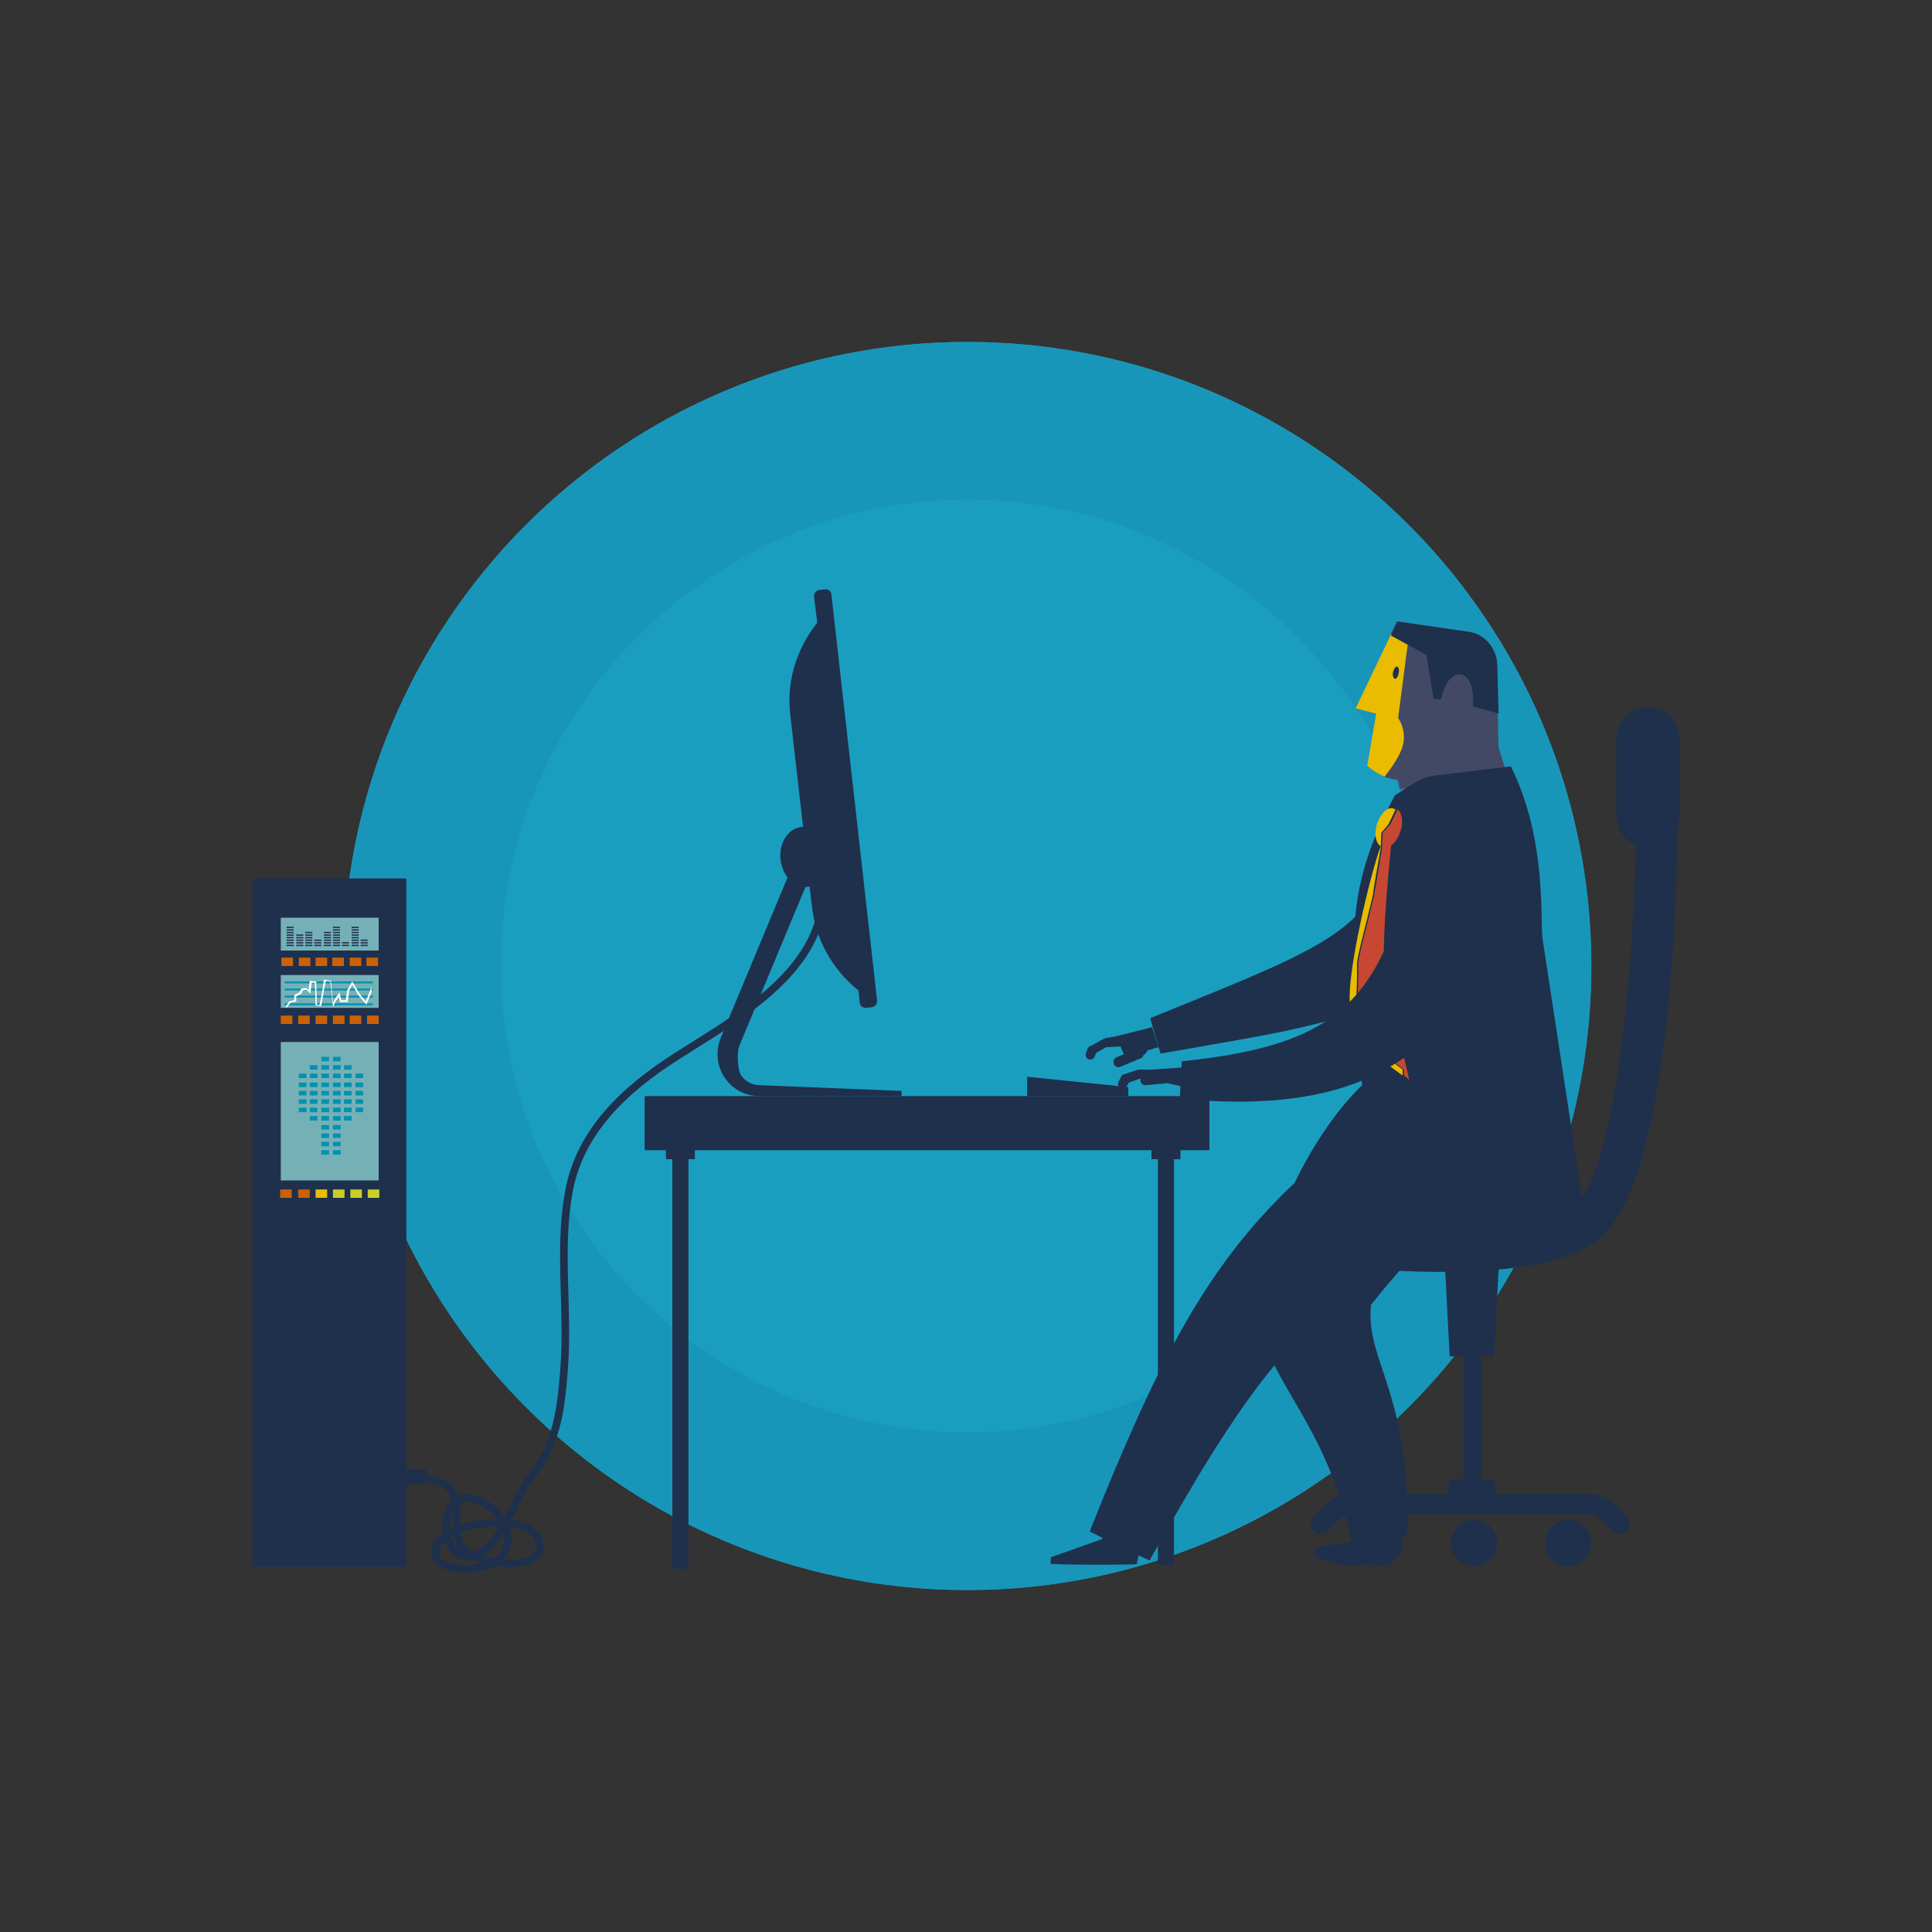 <?xml version="1.0" encoding="utf-8"?>
<!-- Generator: Adobe Illustrator 20.0.0, SVG Export Plug-In . SVG Version: 6.00 Build 0)  -->
<svg version="1.1" xmlns="http://www.w3.org/2000/svg" xmlns:xlink="http://www.w3.org/1999/xlink" x="0px" y="0px"
	 viewBox="0 0 300 300" style="enable-background:new 0 0 300 300;" xml:space="preserve">
<rect x="0" y="0" width="300" height="300" fill="#333333" stroke="none"/>
<style type="text/css">
	.st0{fill:#E9BC00;}
	.st1{fill:#1A9EC0;}
	.st2{fill:#1896B9;}
	.st3{fill:#E0A441;}
	.st4{fill:#7EAF5F;}
	.st5{fill:#6DA74B;}
	.st6{fill:#CD6A36;}
	.st7{fill:#C5472E;}
	.st8{fill:#3D536D;}
	.st9{fill-rule:evenodd;clip-rule:evenodd;fill:#C76E5B;}
	.st10{fill-rule:evenodd;clip-rule:evenodd;fill:#FFFFFF;}
	.st11{fill-rule:evenodd;clip-rule:evenodd;fill:#1C3135;}
	.st12{fill-rule:evenodd;clip-rule:evenodd;fill:#E7C94F;}
	.st13{fill:#FFFFFF;}
	.st14{fill:#1F304C;}
	.st15{fill:#C64832;}
	.st16{fill:#404762;}
	.st17{fill:#D37E42;}
	.st18{fill:#6A6C85;}
	.st19{fill:#A4CCDB;}
	.st20{fill:#FCF8F3;}
	.st21{fill:#F9EFE4;}
	.st22{fill:#F5E4D4;}
	.st23{fill:#F1DAC4;}
	.st24{fill:#EDCFB3;}
	.st25{fill:#EAC5A3;}
	.st26{fill:#E6BB94;}
	.st27{fill:#E3B186;}
	.st28{fill:#DFA779;}
	.st29{fill:#CB6107;}
	.st30{fill:#0092AF;}
	.st31{fill:#76B1B8;}
	.st32{fill:#E4B48B;}
	.st33{fill:#EFD4BA;}
	.st34{fill:#F5E5D5;}
	.st35{fill:#D48466;}
	.st36{fill:#00283C;}
	.st37{clip-path:url(#SVGID_2_);fill:#647BB5;}
	.st38{clip-path:url(#SVGID_4_);fill:#6CA75F;}
	.st39{clip-path:url(#SVGID_6_);fill:#E9BE30;}
	.st40{clip-path:url(#SVGID_8_);fill:#C8573C;}
	.st41{fill:#212E39;}
	.st42{fill:#CD6732;}
	.st43{fill:#CCCCCB;}
	.st44{fill:#F1F7F8;}
	.st45{fill:#ABCED4;}
	.st46{fill:#F0D06C;}
	.st47{fill:#313B57;}
	.st48{fill:#DEA375;}
	.st49{fill:#C6D028;}
	.st50{opacity:0.58;fill:url(#SVGID_9_);}
	.st51{fill:#E5F0F3;}
	.st52{fill:#5F627B;}
	.st53{fill:#73748C;}
	.st54{fill:#6C6E87;}
	.st55{fill:#E1EEF3;}
	.st56{fill:#C3DDE7;}
	.st57{fill:#76B0B7;}
	.st58{fill:#78B6C3;}
	.st59{fill:#BEDBE2;}
	.st60{fill:#5D9EBE;}
	.st61{fill:#43484A;}
	.st62{fill:url(#SVGID_10_);}
	.st63{fill:url(#SVGID_11_);}
	.st64{fill:url(#SVGID_12_);}
	.st65{fill:url(#SVGID_13_);}
	.st66{fill:url(#SVGID_14_);}
	.st67{fill:url(#SVGID_15_);}
	.st68{fill:url(#SVGID_16_);}
	.st69{fill:#E4F0F1;}
	.st70{fill:#D4D4DF;}
	.st71{fill:#CED543;}
	.st72{fill:url(#SVGID_17_);}
	.st73{fill:url(#SVGID_18_);}
	.st74{fill:url(#SVGID_19_);}
	.st75{fill:url(#SVGID_20_);}
	.st76{fill:url(#SVGID_21_);}
	.st77{fill:url(#SVGID_22_);}
	.st78{fill:url(#SVGID_23_);}
	.st79{fill:url(#SVGID_24_);}
	.st80{fill:url(#SVGID_25_);}
	.st81{fill:#86B254;}
	.st82{fill:#96BA66;}
	.st83{fill:#EBC45C;}
	.st84{fill:#E5B34A;}
	.st85{fill:#D27A31;}
	.st86{fill:#C8551A;}
	.st87{fill:#53AACE;}
	.st88{fill:#3EA3C8;}
	.st89{fill:#97C2C9;}
	.st90{fill:none;stroke:#CB6107;stroke-width:0.459;stroke-miterlimit:10;}
	.st91{fill:none;}
	.st92{fill:#434965;}
	.st93{fill:none;stroke:#1F304C;stroke-width:2.357;stroke-miterlimit:10;}
	.st94{fill:none;stroke:#1F304C;stroke-width:1.179;stroke-miterlimit:10;}
	.st95{fill:#F3F8FA;}
	.st96{fill:#7E7E95;}
	.st97{fill-rule:evenodd;clip-rule:evenodd;fill:#F3F8FA;}
	.st98{fill:url(#SVGID_26_);}
	.st99{fill:url(#SVGID_27_);}
	.st100{fill:#BF0811;}
	.st101{fill:#1D2F4A;}
	.st102{fill:#3A415D;}
	.st103{fill:#323232;}
	.st104{fill:#B6D6E2;}
	.st105{fill:#E7F2F5;}
</style>
<g id="Background">
</g>
<g id="shapes">
</g>
<g id="Figures">
	<g>
		<circle class="st1" cx="150.2" cy="150" r="96.9"/>
		<path class="st2" d="M150.2,77.6c39.9,0,72.4,32.5,72.4,72.4s-32.5,72.4-72.4,72.4c-39.9,0-72.4-32.5-72.4-72.4
			S110.3,77.6,150.2,77.6 M150.2,53.1c-53.5,0-96.9,43.4-96.9,96.9s43.4,96.9,96.9,96.9c53.5,0,96.9-43.4,96.9-96.9
			S203.7,53.1,150.2,53.1L150.2,53.1z"/>
		<g>
			<path class="st14" d="M236,132.7c-13.9,25.1-24.7,25.4-55.8,30.9l-1.6-5.5c31-12.6,34.5-13.4,40.4-32.6L236,132.7z"/>
			<path class="st14" d="M178.2,163.1l1.7-0.5l-1-3.1l-5.5,1.4l0,0l-1.8,0.3c0,0,0,0-0.1,0.1c0,0-0.1,0-0.1,0l-2,1.1c0,0,0,0-0.1,0
				c-0.2,0.1-0.3,0.2-0.4,0.4l-0.3,0.8c-0.1,0.4,0.1,0.8,0.5,0.9c0.4,0.1,0.8-0.1,0.9-0.5l0.2-0.5l1.6-0.9l0,0l2.2-0.1l0.5,1.2
				l-1.2,0.5c-0.4,0.2-0.5,0.7-0.3,1.1c0.2,0.4,0.7,0.5,1.1,0.3l3.1-1.3c0.2-0.1,0.3-0.2,0.3-0.4C177.8,163.7,178,163.5,178.2,163.1
				z"/>
			<path class="st14" d="M184.8,169l-0.4-3.3l-5.7,0.4v0l-1.8,0c0,0-0.1,0-0.1,0c0,0-0.1,0-0.1,0l-2.1,0.7c0,0,0,0-0.1,0
				c-0.2,0.1-0.4,0.2-0.4,0.4l-0.4,0.7c-0.2,0.4-0.1,0.8,0.3,1c0.4,0.2,0.8,0,1-0.3l0.3-0.5l1.7-0.6l0,0l0.1,0c0,0.1,0,0.2,0,0.4
				c0.1,0.4,0.5,0.7,0.9,0.6l3.3-0.3L184.8,169z"/>
			<path class="st14" d="M234.9,122c4.1,21.8,2.4,43.9,1.3,59.5l-6.5,0.1c-2.6-18.9-5.4-36.8-12.6-54L234.9,122z"/>
			<g>
				<polygon class="st15" points="211.1,162.4 211.2,162.4 211.2,162.4 				"/>
			</g>
			<polygon class="st92" points="232.6,115.7 233.7,119.3 217.4,122.6 216.9,120.5 			"/>
			<g>
				<path class="st14" d="M224.1,197.5c-0.2,0-0.4,0-0.7,0c-8.4,0-15.5-1-15.8-1c-1.8-0.2-3-1.8-2.8-3.6c0.2-1.8,1.8-3,3.6-2.8
					c7.5,1,28.7,2.4,35.9-2.8c6.7-4.8,9.7-39,9.8-61.7c0-1.8,1.4-3.2,3.2-3.2c1.8,0,3.2,1.4,3.2,3.2c0,9.7-0.7,58.5-12.5,67
					C243.6,195.9,235.5,197.5,224.1,197.5z"/>
				<polygon class="st14" points="232,210.6 225.1,210.6 224.4,197.1 232.7,197.1 				"/>
				<polygon class="st14" points="225.1,229.7 232,229.7 232.7,234 224.4,234 				"/>
				<rect x="227.2" y="207.9" class="st14" width="2.8" height="24.1"/>
				<path class="st14" d="M205.1,238.2c-0.4,0-0.8-0.2-1.1-0.5c-0.6-0.6-0.6-1.6,0-2.3l1.6-1.6c1.2-1.2,2.7-1.8,4.4-1.8h19.2
					c0.9,0,1.6,0.7,1.6,1.6c0,0.9-0.7,1.6-1.6,1.6H210c-0.8,0-1.6,0.3-2.1,0.9l-1.6,1.6C205.9,238.1,205.5,238.2,205.1,238.2z"/>
				<path class="st14" d="M251.4,238.2c-0.4,0-0.8-0.2-1.1-0.5l-1.6-1.6c-0.6-0.6-1.3-0.9-2.1-0.9h-19.2c-0.9,0-1.6-0.7-1.6-1.6
					c0-0.9,0.7-1.6,1.6-1.6h19.2c1.7,0,3.2,0.6,4.4,1.8l1.6,1.6c0.6,0.6,0.6,1.6,0,2.3C252.3,238.1,251.8,238.2,251.4,238.2z"/>
				<circle class="st14" cx="214.2" cy="239.6" r="3.6"/>
				<circle class="st14" cx="228.9" cy="239.6" r="3.6"/>
				<circle class="st14" cx="243.5" cy="239.6" r="3.6"/>
				<path class="st14" d="M260.8,126.7c0,2.7-2.2,4.9-4.9,4.9l0,0c-2.7,0-4.9-2.2-4.9-4.9v-12c0-2.7,2.2-4.9,4.9-4.9l0,0
					c2.7,0,4.9,2.2,4.9,4.9V126.7z"/>
			</g>
			<rect x="100.1" y="170.2" class="st14" width="87.7" height="8.4"/>
			<polygon class="st14" points="107.9,174.1 103.4,174.1 103.4,180 104.4,180 104.4,243.6 106.9,243.6 106.9,180 107.9,180 			"/>
			<polygon class="st14" points="183.3,174.1 178.8,174.1 178.8,180 179.8,180 179.8,243 182.3,243 182.3,180 183.3,180 			"/>
			<polygon class="st14" points="175.2,170.2 159.5,170.2 159.5,167.2 175.2,168.8 			"/>
			<g>
				<path class="st14" d="M140,170.2h-22.1c-2.2,0-4.2-1.1-5.4-2.9c-1.2-1.8-1.4-4.1-0.6-6.1l11.7-28.1l2.9,1.2l-11.7,28.1
					c-0.4,1-0.3,3.7,0.3,4.6c0.6,0.9,1.7,1.5,2.8,1.5l22.1,0.9V170.2z"/>
				<path class="st14" d="M129.1,92.3c0-0.2-0.1-0.4-0.3-0.6c-0.2-0.1-0.4-0.2-0.6-0.2l-1,0.1c-0.5,0.1-0.8,0.5-0.8,1l0.5,4.1
					c-3.2,4-4.8,9.1-4.2,14.2l2,17.5c-0.1,0-0.1,0-0.2,0c-2.1,0.2-3.6,2.5-3.3,5.1c0.3,2.6,2.2,4.5,4.3,4.2c0.1,0,0.1,0,0.2-0.1
					l0.4,3.3c0.6,5.1,3.2,9.7,7.2,12.9l0.2,1.9c0,0.2,0.1,0.4,0.3,0.6c0.2,0.1,0.4,0.2,0.6,0.2l1-0.1c0.5-0.1,0.8-0.5,0.8-1
					L129.1,92.3z"/>
			</g>
			<rect x="39.2" y="136.4" class="st14" width="23.9" height="106.9"/>
			<path class="st93" d="M66.2,229.3c-0.6,0-3.2,0-4,0"/>
			<path class="st94" d="M127.8,139c-0.4,12.1-13.8,19.3-22.7,25c-8,5.1-15.1,11.6-16.8,21.2c-1.6,9,0,18.2-0.7,27.3
				c-0.5,6.7-1.2,11.9-5.3,17c-2.6,3.3-4.5,11.6-9.5,12.2c-5,0.5-5-12,2-8.5c3.5,1.7,6,6.6,2.1,9.3c-2.2,1.6-10.9,2-9.1-2.6
				c1.5-3.7,14.7-5.1,15.9-0.7c1.5,5.2-9.5,3.8-11.6,1.5c-2.5-2.8,0.3-8.5-3.1-10.2c-1.8-0.9-3-1.1-4.9-1.2"/>
			<path class="st14" d="M212.9,202.6c0,0,4.7-6,9.5-10.7c0.1-0.1,0.2-0.1,0.3-0.2l23.5-2.2l-6.7-43.9c-0.3-4.7,0.4-15.9-4.9-26.6
				l-12.4,1.5c-2.5,0.7-3.8,1.9-5.6,3c-8.7,16.1-6.4,24.5-5.1,45c-4.3,4.2-7.8,9.7-10.5,15.2c-13.9,13.1-21.4,28.1-31.8,54.1l2,1
				l-0.1,0.2l-7.9,2.8l-0.1,1c0.7,0.2,11,0.2,13.4,0.1l0.3-1.4l1.7,0.8c7.2-12.8,12.9-22.4,19.4-30.3c3.3,6.7,9.1,13.6,11.9,27.2
				l0.1,0l-0.1,0.2l-5.7,0.9l0,1.4c4.6,1.9,7.5,2,11.7-0.2l-0.2-2.7l2.9-0.2C219.2,216.4,211.9,211.2,212.9,202.6z"/>
			<g>
				<path class="st0" d="M213.7,128.4c-0.3,1.4,0,2.6,0.7,3c-1.7,4.5-5.2,19.6-4.8,24.3c0.5,6.2,6,9.7,8.2,11.3c0-0.5,0-0.9,0-0.9
					l-3.3-2.6l-3.9-8.3c0,0,0.2-4.4,0.1-5.4c-0.1-1,2.4-10,2.5-11c0.1-1,1.2-7.1,1.2-7.1l0.1-2.4l1.1-1.3l1.1-2.3
					c-0.2-0.1-0.4-0.2-0.6-0.2C215.2,125.4,214.1,126.7,213.7,128.4z"/>
				<path class="st15" d="M214.7,129.3l-0.1,2.4c0,0-1,6.1-1.2,7.1c-0.1,1-2.6,10-2.5,11c0.1,1-0.1,5.4-0.1,5.4l3.9,8.3l3.3,2.6
					c0,0,0,0.4,0,0.9c0.4,0.3,0.7,0.5,0.8,0.7c0.1-0.1-1.6-6.8-3.4-13.5c-1.3-4.6,0.2-18.5,0.6-22.9c0.7-0.5,1.3-1.5,1.6-2.7
					c0.3-1.3,0-2.5-0.6-2.9l-1.1,2.3L214.7,129.3z"/>
			</g>
			<polygon class="st15" points="209.1,162.4 209.1,162.4 209.1,162.4 			"/>
			<path class="st14" d="M238.3,132.7c-10.2,25.7-19.6,41.3-55.1,37.9l0.3-5.8c26.1-2.7,32-10.4,37-37.3L238.3,132.7z"/>
			<g>
				<path class="st92" d="M232.7,116.4l-0.3-13.2c-0.1-2.6-2-4.8-4.5-5.1l-11-1.6l-1,2l2.7,0.7l-1.6,12.3c0,0,1.4,1.7,0.7,4.4
					c-0.4,1.6-1.7,3.4-2.8,4.7C220.2,122.6,226.2,118.6,232.7,116.4z"/>
				<path class="st0" d="M217.1,111.5l1.6-12.3l-2.7-0.7l-5.5,11.5l3.2,0.8l-1.4,8.1c0.9,0.8,1.8,1.3,2.7,1.7c1-1.3,2.3-3.1,2.8-4.7
					C218.5,113.3,217.1,111.5,217.1,111.5z"/>
			</g>
			<g>
				<path class="st14" d="M217.2,104.5c-0.1,0.5-0.3,0.9-0.6,0.9c-0.2,0-0.4-0.5-0.3-1c0.1-0.5,0.4-0.9,0.6-0.9
					C217.2,103.6,217.3,104,217.2,104.5z"/>
				<path class="st14" d="M222.6,108.5l1.2,0.1c0.4-2.4,1.7-4.1,3-3.9c1.4,0.2,2.2,2.4,1.9,5c0,0,0,0,0,0l4,1.1l-0.2-7.6
					c-0.1-2.6-2-4.8-4.5-5.1l-11-1.6l-1,2.2l5.5,3L222.6,108.5z"/>
			</g>
			<rect x="43.6" y="161.8" class="st57" width="15.2" height="21.5"/>
			<g>
				<rect x="43.6" y="142.5" class="st57" width="15.2" height="5.1"/>
				<g>
					<rect x="44.5" y="146.7" class="st14" width="1.1" height="0.2"/>
					<rect x="44.5" y="146.3" class="st14" width="1.1" height="0.2"/>
					<rect x="44.5" y="145.9" class="st14" width="1.1" height="0.2"/>
					<rect x="44.5" y="145.5" class="st14" width="1.1" height="0.2"/>
					<rect x="44.5" y="145.1" class="st14" width="1.1" height="0.2"/>
					<rect x="44.5" y="144.7" class="st14" width="1.1" height="0.2"/>
					<rect x="44.5" y="144.3" class="st14" width="1.1" height="0.2"/>
					<rect x="44.5" y="143.9" class="st14" width="1.1" height="0.2"/>
				</g>
				<g>
					<rect x="46" y="146.7" class="st14" width="1.1" height="0.2"/>
					<rect x="46" y="146.3" class="st14" width="1.1" height="0.2"/>
					<rect x="46" y="145.9" class="st14" width="1.1" height="0.2"/>
					<rect x="46" y="145.5" class="st14" width="1.1" height="0.2"/>
					<rect x="46" y="145.1" class="st14" width="1.1" height="0.2"/>
				</g>
				<g>
					<rect x="47.4" y="146.7" class="st14" width="1.1" height="0.2"/>
					<rect x="47.4" y="146.3" class="st14" width="1.1" height="0.2"/>
					<rect x="47.4" y="145.9" class="st14" width="1.1" height="0.2"/>
					<rect x="47.4" y="145.5" class="st14" width="1.1" height="0.2"/>
					<rect x="47.4" y="145.1" class="st14" width="1.1" height="0.2"/>
					<rect x="47.4" y="144.7" class="st14" width="1.1" height="0.2"/>
				</g>
				<g>
					<rect x="48.8" y="146.7" class="st14" width="1.1" height="0.2"/>
					<rect x="48.8" y="146.3" class="st14" width="1.1" height="0.2"/>
					<rect x="48.8" y="145.9" class="st14" width="1.1" height="0.2"/>
				</g>
				<g>
					<rect x="50.3" y="146.7" class="st14" width="1.1" height="0.2"/>
					<rect x="50.3" y="146.3" class="st14" width="1.1" height="0.2"/>
					<rect x="50.3" y="145.9" class="st14" width="1.1" height="0.2"/>
					<rect x="50.3" y="145.5" class="st14" width="1.1" height="0.2"/>
					<rect x="50.3" y="145.1" class="st14" width="1.1" height="0.2"/>
					<rect x="50.3" y="144.7" class="st14" width="1.1" height="0.2"/>
				</g>
				<g>
					<rect x="51.7" y="146.7" class="st14" width="1.1" height="0.2"/>
					<rect x="51.7" y="146.3" class="st14" width="1.1" height="0.2"/>
					<rect x="51.7" y="145.9" class="st14" width="1.1" height="0.2"/>
					<rect x="51.7" y="145.5" class="st14" width="1.1" height="0.2"/>
					<rect x="51.7" y="145.1" class="st14" width="1.1" height="0.2"/>
					<rect x="51.7" y="144.7" class="st14" width="1.1" height="0.2"/>
					<rect x="51.7" y="144.3" class="st14" width="1.1" height="0.2"/>
					<rect x="51.7" y="143.9" class="st14" width="1.1" height="0.2"/>
				</g>
				<g>
					<rect x="53.1" y="146.7" class="st14" width="1.1" height="0.2"/>
					<rect x="53.1" y="146.3" class="st14" width="1.1" height="0.2"/>
				</g>
				<g>
					<rect x="54.6" y="146.7" class="st14" width="1.1" height="0.2"/>
					<rect x="54.6" y="146.3" class="st14" width="1.1" height="0.2"/>
					<rect x="54.6" y="145.9" class="st14" width="1.1" height="0.2"/>
					<rect x="54.6" y="145.5" class="st14" width="1.1" height="0.2"/>
					<rect x="54.6" y="145.1" class="st14" width="1.1" height="0.2"/>
					<rect x="54.6" y="144.7" class="st14" width="1.1" height="0.2"/>
					<rect x="54.6" y="144.3" class="st14" width="1.1" height="0.2"/>
					<rect x="54.6" y="143.9" class="st14" width="1.1" height="0.2"/>
				</g>
				<g>
					<rect x="56" y="146.7" class="st14" width="1.1" height="0.2"/>
					<rect x="56" y="146.3" class="st14" width="1.1" height="0.2"/>
					<rect x="56" y="145.9" class="st14" width="1.1" height="0.2"/>
				</g>
			</g>
			<g>
				<rect x="43.7" y="148.7" class="st29" width="1.8" height="1.3"/>
				<rect x="46.4" y="148.7" class="st29" width="1.8" height="1.3"/>
				<rect x="49" y="148.7" class="st29" width="1.8" height="1.3"/>
				<rect x="51.6" y="148.7" class="st29" width="1.8" height="1.3"/>
				<rect x="54.3" y="148.7" class="st29" width="1.8" height="1.3"/>
				<rect x="56.9" y="148.7" class="st29" width="1.8" height="1.3"/>
			</g>
			<g>
				<rect x="43.6" y="157.7" class="st29" width="1.8" height="1.3"/>
				<rect x="46.3" y="157.7" class="st29" width="1.8" height="1.3"/>
				<rect x="49" y="157.7" class="st29" width="1.8" height="1.3"/>
				<rect x="51.7" y="157.7" class="st29" width="1.8" height="1.3"/>
				<rect x="54.3" y="157.7" class="st29" width="1.8" height="1.3"/>
				<rect x="57" y="157.7" class="st29" width="1.8" height="1.3"/>
			</g>
			<g>
				<rect x="43.5" y="184.7" class="st29" width="1.8" height="1.3"/>
				<rect x="46.3" y="184.7" class="st29" width="1.8" height="1.3"/>
				<rect x="49" y="184.7" class="st0" width="1.8" height="1.3"/>
				<rect x="51.7" y="184.7" class="st49" width="1.8" height="1.3"/>
				<rect x="54.4" y="184.7" class="st49" width="1.8" height="1.3"/>
				<rect x="57.1" y="184.7" class="st49" width="1.8" height="1.3"/>
			</g>
			<g>
				<rect x="43.6" y="151.4" class="st57" width="15.2" height="5.1"/>
				<rect x="44.2" y="155.8" class="st30" width="13.7" height="0.3"/>
				<rect x="44.2" y="154.6" class="st30" width="13.7" height="0.3"/>
				<rect x="44.2" y="153.5" class="st30" width="13.7" height="0.3"/>
				<rect x="44.2" y="152.4" class="st30" width="13.7" height="0.3"/>
				<path class="st13" d="M51.7,156.4l-0.4-4l-0.7-0.1c-0.2,0.8-0.7,3.7-0.7,3.8c0,0.1-0.1,0.2-0.8,0l-0.1,0l0-0.1l-0.1-3.4l-0.5,0
					l-0.2,1.7l-0.6-0.6l-0.6,0.1l-0.2,0.5l-0.8,0.4v0.8l-0.9,0.2l-0.5,0.7l-0.3,0l0.6-0.9l0.8-0.2v-0.8l0.8-0.4l0.3-0.6l0.8-0.1
					l0.3,0.3l0.2-1.4l1,0.1l0.1,3.6c0.2,0,0.3,0.1,0.4,0.1c0.1-0.3,0.5-2.4,0.7-3.9l0-0.1l1.1,0.2l0.3,3.4l0.2-0.4l0.8-1.2l0.3,1.2
					l0.7,0l0.2-1.5l0.8-1.4l1.2,2l0.9,1.1l0.9-2.3l0,0.8l-0.8,2l-1.2-1.4l-1-1.7l-0.5,1l-0.2,1.7l-1.2,0l-0.2-0.8l-0.5,0.7
					L51.7,156.4z"/>
			</g>
			<g>
				<rect x="49.9" y="164.1" class="st30" width="1.2" height="0.7"/>
				<rect x="51.7" y="164.1" class="st30" width="1.2" height="0.7"/>
				<rect x="48.1" y="165.4" class="st30" width="1.2" height="0.7"/>
				<rect x="49.9" y="165.4" class="st30" width="1.2" height="0.7"/>
				<rect x="51.7" y="165.4" class="st30" width="1.2" height="0.7"/>
				<rect x="53.4" y="165.4" class="st30" width="1.2" height="0.7"/>
				<rect x="46.4" y="166.7" class="st30" width="1.2" height="0.7"/>
				<rect x="48.1" y="166.7" class="st30" width="1.2" height="0.7"/>
				<rect x="49.9" y="166.7" class="st30" width="1.2" height="0.7"/>
				<rect x="51.7" y="166.7" class="st30" width="1.2" height="0.7"/>
				<rect x="53.4" y="166.7" class="st30" width="1.2" height="0.7"/>
				<rect x="55.2" y="166.7" class="st30" width="1.2" height="0.7"/>
				<rect x="46.4" y="168.1" class="st30" width="1.2" height="0.7"/>
				<rect x="48.1" y="168.1" class="st30" width="1.2" height="0.7"/>
				<rect x="49.9" y="168.1" class="st30" width="1.2" height="0.7"/>
				<rect x="51.7" y="168.1" class="st30" width="1.2" height="0.7"/>
				<rect x="53.4" y="168.1" class="st30" width="1.2" height="0.7"/>
				<rect x="55.2" y="168.1" class="st30" width="1.2" height="0.7"/>
				<rect x="46.4" y="169.4" class="st30" width="1.2" height="0.7"/>
				<rect x="48.1" y="169.4" class="st30" width="1.2" height="0.7"/>
				<rect x="49.9" y="169.4" class="st30" width="1.2" height="0.7"/>
				<rect x="51.7" y="169.4" class="st30" width="1.2" height="0.7"/>
				<rect x="53.4" y="169.4" class="st30" width="1.2" height="0.7"/>
				<rect x="55.2" y="169.4" class="st30" width="1.2" height="0.7"/>
				<rect x="46.4" y="170.7" class="st30" width="1.2" height="0.7"/>
				<rect x="48.1" y="170.7" class="st30" width="1.2" height="0.7"/>
				<rect x="49.9" y="170.7" class="st30" width="1.2" height="0.7"/>
				<rect x="51.7" y="170.7" class="st30" width="1.2" height="0.7"/>
				<rect x="53.4" y="170.7" class="st30" width="1.2" height="0.7"/>
				<rect x="55.2" y="170.7" class="st30" width="1.2" height="0.7"/>
				<rect x="46.4" y="172" class="st30" width="1.2" height="0.7"/>
				<rect x="48.1" y="172" class="st30" width="1.2" height="0.7"/>
				<rect x="49.9" y="172" class="st30" width="1.2" height="0.7"/>
				<rect x="51.7" y="172" class="st30" width="1.2" height="0.7"/>
				<rect x="53.4" y="172" class="st30" width="1.2" height="0.7"/>
				<rect x="55.2" y="172" class="st30" width="1.2" height="0.7"/>
				<rect x="48.1" y="173.3" class="st30" width="1.2" height="0.7"/>
				<rect x="49.9" y="173.3" class="st30" width="1.2" height="0.7"/>
				<rect x="51.7" y="173.3" class="st30" width="1.2" height="0.7"/>
				<rect x="53.4" y="173.3" class="st30" width="1.2" height="0.7"/>
				<rect x="49.9" y="174.7" class="st30" width="1.2" height="0.7"/>
				<rect x="51.7" y="174.7" class="st30" width="1.2" height="0.7"/>
				<rect x="49.9" y="176" class="st30" width="1.2" height="0.7"/>
				<rect x="51.7" y="176" class="st30" width="1.2" height="0.7"/>
				<rect x="49.9" y="177.3" class="st30" width="1.2" height="0.7"/>
				<rect x="51.7" y="177.3" class="st30" width="1.2" height="0.7"/>
				<rect x="49.9" y="178.6" class="st30" width="1.2" height="0.7"/>
				<rect x="51.7" y="178.6" class="st30" width="1.2" height="0.7"/>
			</g>
		</g>
	</g>
</g>
<g id="Texture">
</g>
<g id="Text">
</g>
</svg>
